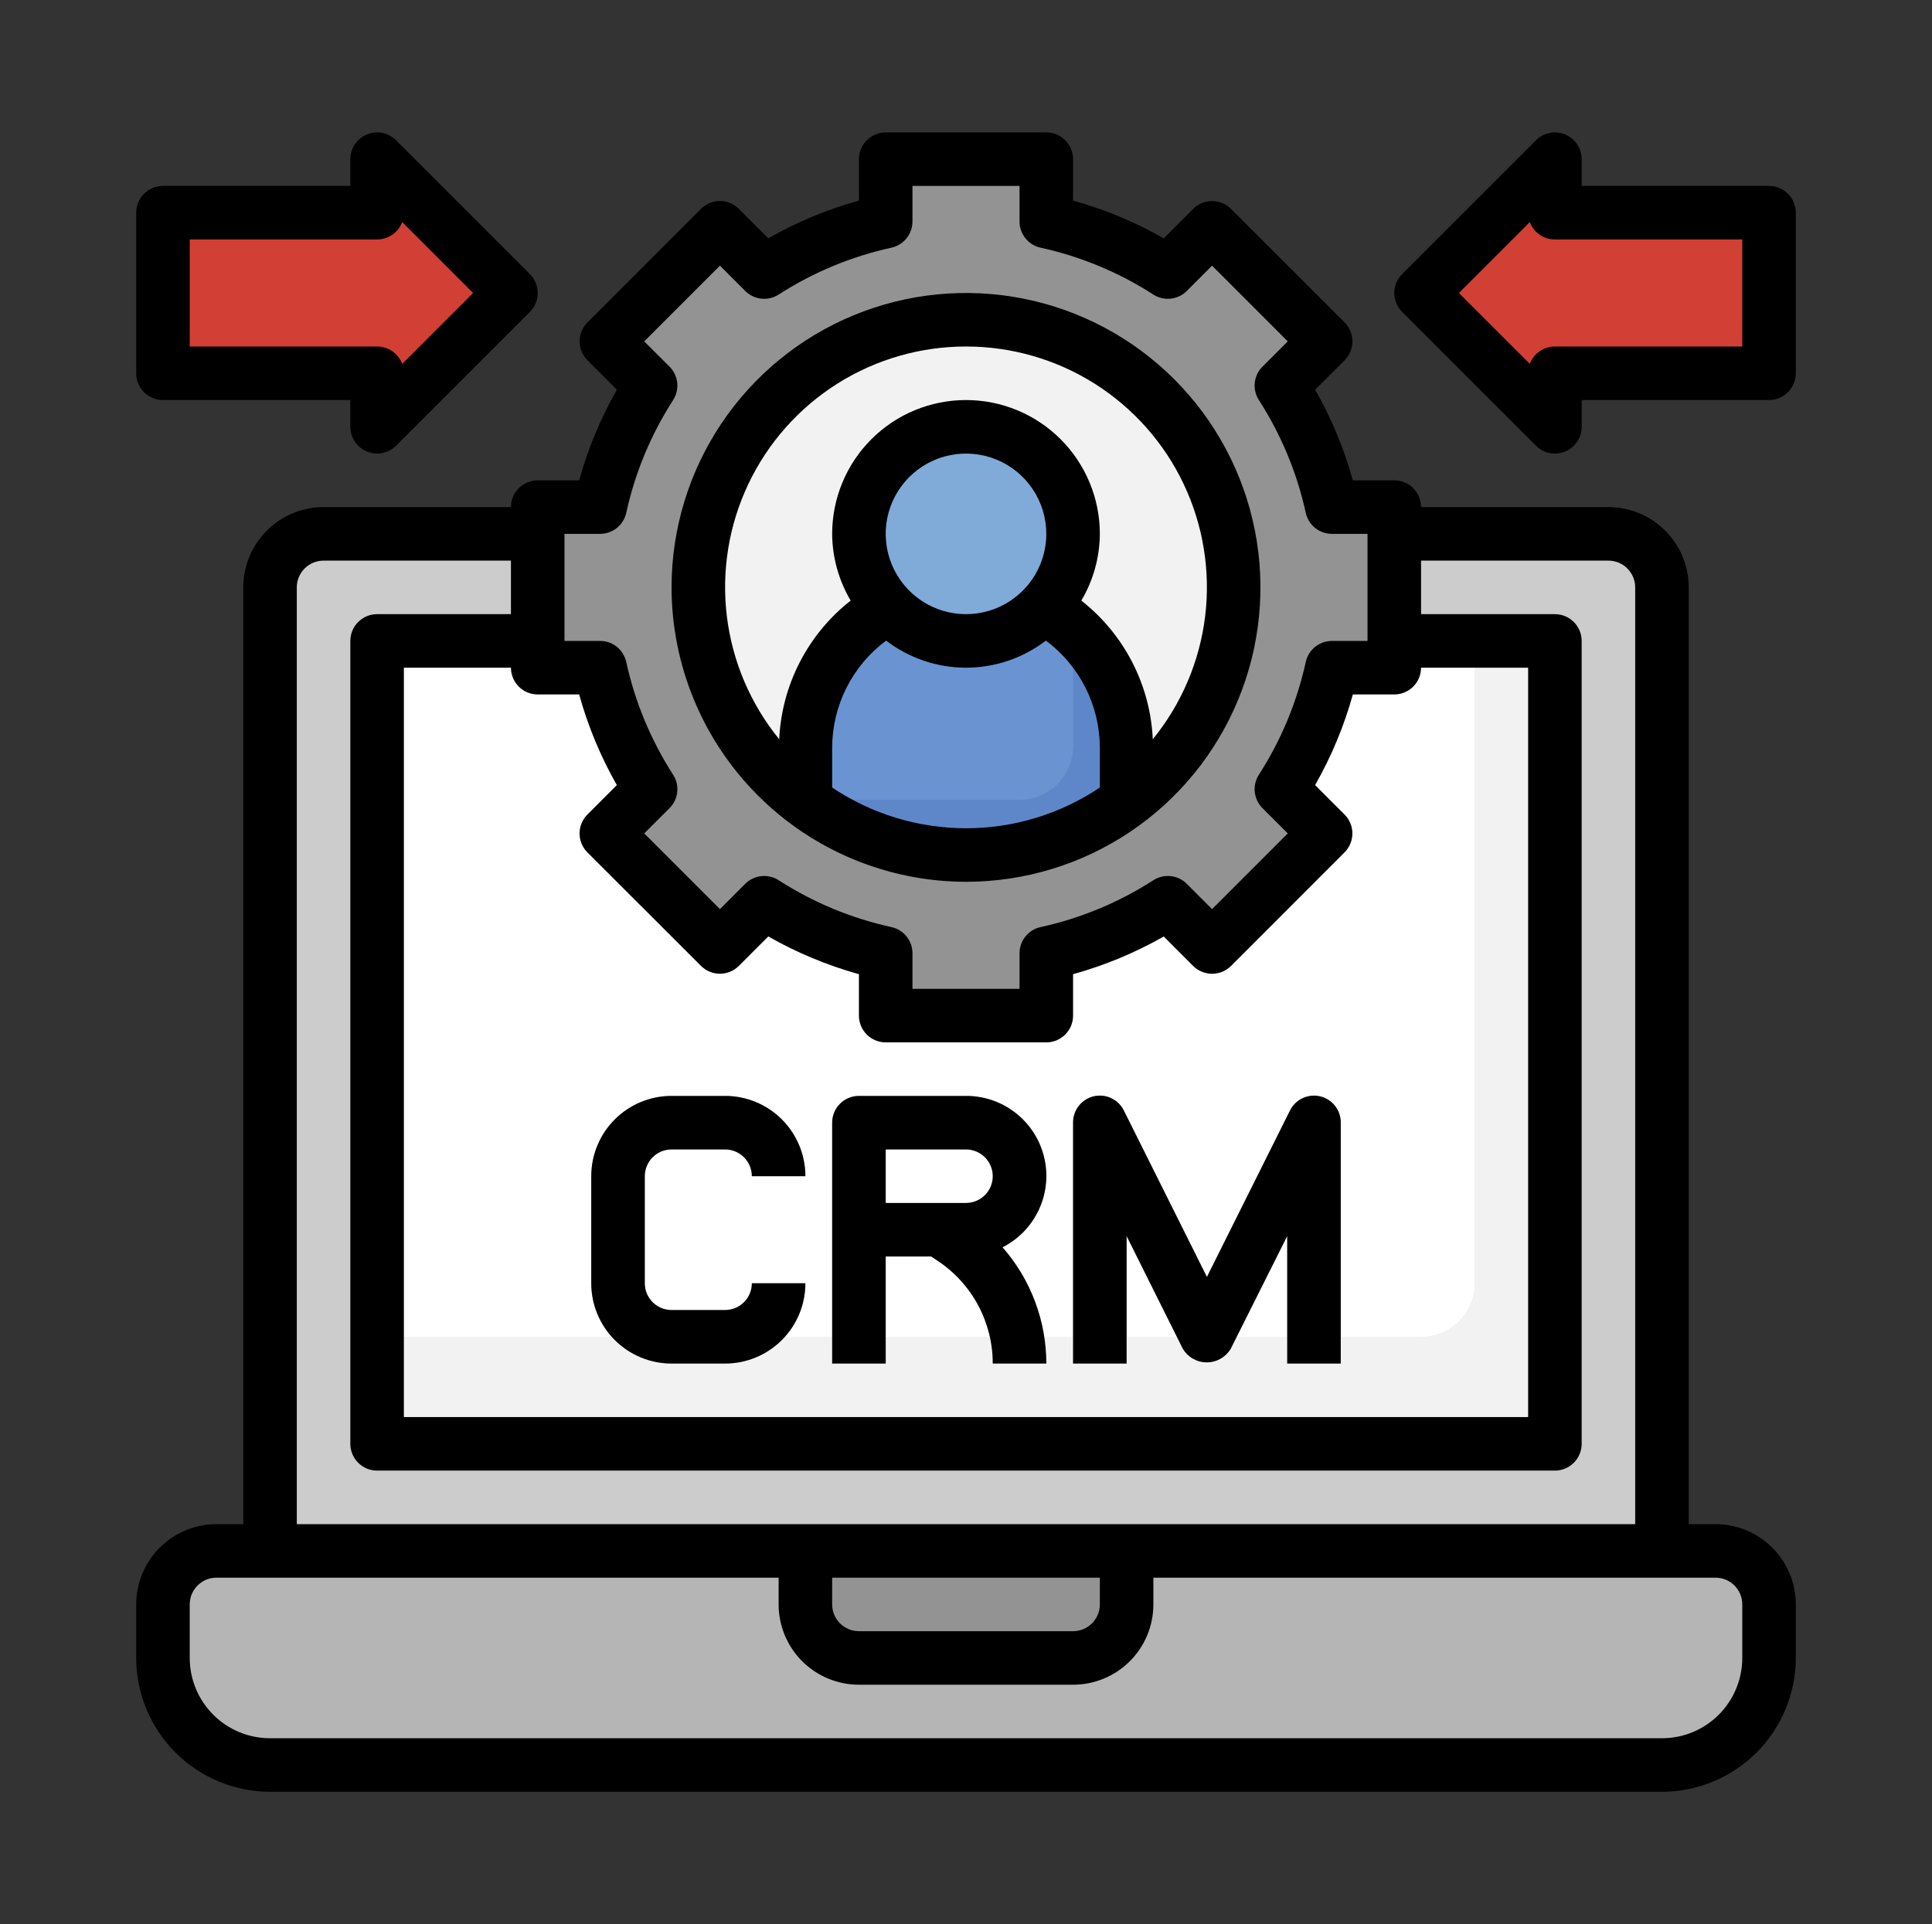 <svg width="512" height="510" viewBox="0 0 512 510" fill="none" xmlns="http://www.w3.org/2000/svg">
<rect x="0" y="0" width="512" height="510" fill="#333333" stroke="none"/>
<path d="M71.562 411.062V155.688C71.562 151.925 73.057 148.316 75.718 145.655C78.379 142.995 81.987 141.5 85.75 141.5H426.25C430.013 141.5 433.621 142.995 436.282 145.655C438.943 148.316 440.438 151.925 440.438 155.688V411.062" fill="#CCCCCC"/>
<path d="M99.938 169.875H412.062V382.688H99.938V169.875Z" fill="#F2F2F2"/>
<path d="M390.781 340.125V169.875H99.938V354.312H376.594C380.357 354.312 383.965 352.818 386.626 350.157C389.287 347.496 390.781 343.888 390.781 340.125Z" fill="white"/>
<path d="M369.5 176.969V134.406H352.972C350.457 122.959 345.924 112.051 339.586 102.194L351.305 90.482L321.206 60.383L309.494 72.102C299.636 65.763 288.728 61.23 277.281 58.716V42.188H234.719V58.716C223.272 61.23 212.364 65.763 202.506 72.102L190.794 60.383L160.695 90.482L172.414 102.194C166.076 112.051 161.543 122.959 159.028 134.406H142.5V176.969H159.028C161.543 188.416 166.076 199.324 172.414 209.181L160.695 220.893L190.794 250.992L202.506 239.273C212.364 245.612 223.272 250.145 234.719 252.659V269.188H277.281V252.659C288.728 250.145 299.636 245.612 309.494 239.273L321.206 250.992L351.305 220.893L339.586 209.181C345.924 199.324 350.457 188.416 352.972 176.969H369.5Z" fill="#939393"/>
<path d="M256 226.625C295.178 226.625 326.938 194.865 326.938 155.688C326.938 116.51 295.178 84.75 256 84.75C216.822 84.75 185.062 116.51 185.062 155.688C185.062 194.865 216.822 226.625 256 226.625Z" fill="#F2F2F2"/>
<path d="M213.438 212.438V198.25C213.44 190.643 215.481 183.175 219.348 176.624C223.216 170.073 228.768 164.678 235.428 161.001C238.08 163.804 241.275 166.036 244.819 167.561C248.363 169.087 252.181 169.874 256.039 169.874C259.897 169.874 263.715 169.087 267.259 167.561C270.803 166.036 273.998 163.804 276.65 161.001C283.295 164.688 288.832 170.087 292.686 176.638C296.539 183.188 298.568 190.651 298.562 198.25V212.438C286.304 221.632 271.399 226.61 256.076 226.626C240.753 226.643 225.836 221.697 213.558 212.53L213.438 212.438Z" fill="#5E87CA"/>
<path d="M57.375 411.062H454.625C458.388 411.062 461.996 412.557 464.657 415.218C467.318 417.879 468.812 421.487 468.812 425.25V439.438C468.812 446.963 465.823 454.18 460.502 459.502C455.18 464.823 447.963 467.812 440.438 467.812H71.562C64.037 467.812 56.82 464.823 51.498 459.502C46.177 454.18 43.188 446.963 43.188 439.438V425.25C43.188 421.487 44.682 417.879 47.343 415.218C50.004 412.557 53.612 411.062 57.375 411.062Z" fill="#B5B5B5"/>
<path d="M213.438 411.062V425.25C213.438 429.013 214.932 432.621 217.593 435.282C220.254 437.943 223.862 439.438 227.625 439.438H284.375C288.138 439.438 291.746 437.943 294.407 435.282C297.068 432.621 298.562 429.013 298.562 425.25V411.062" fill="#939393"/>
<path d="M256 169.875C271.671 169.875 284.375 157.171 284.375 141.5C284.375 125.829 271.671 113.125 256 113.125C240.329 113.125 227.625 125.829 227.625 141.5C227.625 157.171 240.329 169.875 256 169.875Z" fill="#80AAD8"/>
<path d="M177.969 304.656H192.156C194.038 304.656 195.842 305.404 197.172 306.734C198.503 308.064 199.25 309.869 199.25 311.75H213.438C213.437 306.106 211.195 300.693 207.204 296.702C203.213 292.711 197.8 290.469 192.156 290.469H177.969C172.325 290.469 166.912 292.711 162.921 296.702C158.93 300.693 156.688 306.106 156.688 311.75V340.125C156.688 345.769 158.93 351.182 162.921 355.173C166.912 359.164 172.325 361.406 177.969 361.406H192.156C197.8 361.406 203.213 359.164 207.204 355.173C211.195 351.182 213.437 345.769 213.438 340.125H199.25C199.25 342.006 198.503 343.811 197.172 345.141C195.842 346.471 194.038 347.219 192.156 347.219H177.969C176.087 347.219 174.283 346.471 172.953 345.141C171.622 343.811 170.875 342.006 170.875 340.125V311.75C170.875 309.869 171.622 308.064 172.953 306.734C174.283 305.404 176.087 304.656 177.969 304.656Z" fill="#CCCCCC"/>
<path d="M277.281 311.75C277.281 306.106 275.039 300.693 271.048 296.702C267.057 292.711 261.644 290.469 256 290.469H227.625C225.744 290.469 223.939 291.216 222.609 292.546C221.279 293.877 220.531 295.681 220.531 297.562V361.406H234.719V333.031H246.778L248.566 334.223C253.04 337.206 256.707 341.249 259.241 345.991C261.776 350.734 263.099 356.029 263.094 361.406H277.281C277.281 350.068 273.159 339.116 265.683 330.591C269.162 328.821 272.086 326.126 274.132 322.802C276.179 319.478 277.268 315.654 277.281 311.75ZM234.719 304.656H256C257.881 304.656 259.686 305.404 261.016 306.734C262.346 308.064 263.094 309.869 263.094 311.75C263.094 313.631 262.346 315.436 261.016 316.766C259.686 318.096 257.881 318.844 256 318.844H234.719V304.656Z" fill="#CCCCCC"/>
<path d="M349.85 290.653C348.293 290.285 346.658 290.454 345.209 291.132C343.76 291.811 342.584 292.96 341.87 294.391L319.844 338.451L297.853 294.391C297.15 292.94 295.974 291.771 294.518 291.078C293.062 290.384 291.413 290.208 289.844 290.577C288.274 290.947 286.877 291.84 285.883 293.109C284.889 294.379 284.357 295.95 284.375 297.562V361.406H298.562V327.611L313.459 357.483C314.115 358.582 315.044 359.493 316.157 360.125C317.27 360.757 318.528 361.089 319.808 361.089C321.088 361.089 322.346 360.757 323.459 360.125C324.572 359.493 325.502 358.582 326.157 357.483L341.125 327.611V361.406H355.312V297.562C355.314 295.963 354.775 294.411 353.784 293.157C352.792 291.903 351.406 291.021 349.85 290.653Z" fill="#CCCCCC"/>
<path d="M99.938 42.188L135.406 77.656L99.938 113.125V98.952H43.188V56.389H99.938V42.188Z" fill="#D23F34"/>
<path d="M412.062 42.188L376.594 77.656L412.062 113.125V98.952H468.812V56.389H412.062V42.188Z" fill="#D23F34"/>
<path d="M284.375 197.789V166.626C282.007 164.466 279.404 162.579 276.614 161.001C273.963 163.804 270.767 166.036 267.223 167.561C263.68 169.087 259.862 169.874 256.004 169.874C252.145 169.874 248.328 169.087 244.784 167.561C241.24 166.036 238.044 163.804 235.393 161.001C228.739 164.683 223.194 170.079 219.333 176.63C215.472 183.181 213.436 190.646 213.438 198.25V211.977H270.188C273.95 211.977 277.559 210.482 280.22 207.821C282.88 205.161 284.375 201.552 284.375 197.789Z" fill="#6994D1"/>
<path d="M454.625 403.969H447.531V155.688C447.531 150.043 445.289 144.63 441.298 140.639C437.307 136.648 431.894 134.406 426.25 134.406H376.594C376.594 132.525 375.846 130.721 374.516 129.39C373.186 128.06 371.381 127.312 369.5 127.312H358.519C356.195 118.922 352.84 110.851 348.531 103.286L356.334 95.483C357.664 94.153 358.411 92.349 358.411 90.468C358.411 88.587 357.664 86.783 356.334 85.452L326.228 55.368C324.898 54.038 323.094 53.291 321.213 53.291C319.332 53.291 317.528 54.038 316.198 55.368L308.394 63.171C300.832 58.857 292.764 55.497 284.375 53.169V42.188C284.375 40.306 283.628 38.502 282.297 37.172C280.967 35.841 279.163 35.094 277.281 35.094H234.719C232.837 35.094 231.033 35.841 229.703 37.172C228.372 38.502 227.625 40.306 227.625 42.188V53.169C219.234 55.492 211.164 58.847 203.598 63.157L195.795 55.353C194.465 54.024 192.661 53.276 190.78 53.276C188.899 53.276 187.095 54.024 185.765 55.353L155.68 85.459C154.35 86.79 153.603 88.594 153.603 90.475C153.603 92.356 154.35 94.16 155.68 95.49L163.483 103.293C159.169 110.855 155.81 118.923 153.481 127.312H142.5C140.619 127.312 138.814 128.06 137.484 129.39C136.154 130.721 135.406 132.525 135.406 134.406H85.75C80.106 134.406 74.693 136.648 70.702 140.639C66.711 144.63 64.469 150.043 64.469 155.688V403.969H57.375C51.731 403.969 46.318 406.211 42.327 410.202C38.336 414.193 36.094 419.606 36.094 425.25V439.438C36.105 448.841 39.846 457.856 46.495 464.505C53.144 471.154 62.159 474.895 71.562 474.906H440.438C449.841 474.895 458.856 471.154 465.505 464.505C472.154 457.856 475.895 448.841 475.906 439.438V425.25C475.906 419.606 473.664 414.193 469.673 410.202C465.682 406.211 460.269 403.969 454.625 403.969ZM142.5 184.062H153.481C155.805 192.453 159.16 200.524 163.469 208.089L155.666 215.892C154.336 217.222 153.589 219.026 153.589 220.907C153.589 222.788 154.336 224.592 155.666 225.923L185.772 256.007C187.102 257.337 188.906 258.084 190.787 258.084C192.668 258.084 194.472 257.337 195.802 256.007L203.606 248.204C211.169 252.516 219.237 255.875 227.625 258.206V269.188C227.625 271.069 228.372 272.873 229.703 274.204C231.033 275.534 232.837 276.281 234.719 276.281H277.281C279.163 276.281 280.967 275.534 282.297 274.204C283.628 272.873 284.375 271.069 284.375 269.188V258.206C292.765 255.88 300.835 252.525 308.402 248.218L316.205 256.022C317.535 257.351 319.339 258.098 321.22 258.098C323.101 258.098 324.905 257.351 326.235 256.022L356.32 225.916C357.65 224.585 358.397 222.781 358.397 220.9C358.397 219.019 357.65 217.215 356.32 215.885L348.517 208.082C352.831 200.52 356.19 192.452 358.519 184.062H369.5C371.381 184.062 373.186 183.315 374.516 181.985C375.846 180.654 376.594 178.85 376.594 176.969H404.969V375.594H107.031V176.969H135.406C135.406 178.85 136.154 180.654 137.484 181.985C138.814 183.315 140.619 184.062 142.5 184.062ZM149.594 141.5H159.028C160.646 141.5 162.216 140.947 163.476 139.933C164.737 138.919 165.613 137.505 165.959 135.924C168.288 125.299 172.497 115.176 178.387 106.031C179.263 104.668 179.645 103.046 179.471 101.436C179.296 99.825 178.576 98.323 177.43 97.178L170.726 90.482L190.794 70.413L197.491 77.117C198.635 78.264 200.138 78.984 201.748 79.158C203.359 79.332 204.981 78.95 206.344 78.075C215.488 72.184 225.612 67.976 236.237 65.647C237.817 65.3 239.232 64.424 240.246 63.164C241.26 61.903 241.813 60.334 241.812 58.716V49.281H270.188V58.716C270.187 60.334 270.74 61.903 271.754 63.164C272.768 64.424 274.183 65.3 275.763 65.647C286.388 67.976 296.512 72.184 305.656 78.075C307.019 78.95 308.641 79.332 310.252 79.158C311.862 78.984 313.365 78.264 314.509 77.117L321.206 70.413L341.274 90.482L334.57 97.178C333.424 98.323 332.704 99.825 332.529 101.436C332.355 103.046 332.737 104.668 333.613 106.031C339.503 115.176 343.712 125.299 346.041 135.924C346.387 137.505 347.263 138.919 348.524 139.933C349.784 140.947 351.354 141.5 352.972 141.5H362.406V169.875H352.972C351.354 169.875 349.784 170.428 348.524 171.442C347.263 172.456 346.387 173.87 346.041 175.451C343.712 186.076 339.503 196.199 333.613 205.344C332.737 206.707 332.355 208.329 332.529 209.939C332.704 211.55 333.424 213.052 334.57 214.197L341.274 220.893L321.206 240.961L314.509 234.258C313.365 233.111 311.862 232.391 310.252 232.217C308.641 232.043 307.019 232.425 305.656 233.3C296.515 239.19 286.393 243.397 275.77 245.721C274.189 246.066 272.772 246.942 271.757 248.202C270.741 249.463 270.188 251.033 270.188 252.652V262.094H241.812V252.652C241.812 251.033 241.259 249.463 240.243 248.202C239.228 246.942 237.811 246.066 236.23 245.721C225.607 243.397 215.485 239.19 206.344 233.3C204.981 232.425 203.359 232.043 201.748 232.217C200.138 232.391 198.635 233.111 197.491 234.258L190.794 240.961L170.726 220.893L177.43 214.197C178.576 213.052 179.296 211.55 179.471 209.939C179.645 208.329 179.263 206.707 178.387 205.344C172.497 196.199 168.288 186.076 165.959 175.451C165.613 173.87 164.737 172.456 163.476 171.442C162.216 170.428 160.646 169.875 159.028 169.875H149.594V141.5ZM78.656 155.688C78.656 153.806 79.404 152.002 80.734 150.671C82.064 149.341 83.869 148.594 85.75 148.594H135.406V162.781H99.938C98.056 162.781 96.252 163.529 94.921 164.859C93.591 166.189 92.844 167.994 92.844 169.875V382.688C92.844 384.569 93.591 386.373 94.921 387.704C96.252 389.034 98.056 389.781 99.938 389.781H412.062C413.944 389.781 415.748 389.034 417.079 387.704C418.409 386.373 419.156 384.569 419.156 382.688V169.875C419.156 167.994 418.409 166.189 417.079 164.859C415.748 163.529 413.944 162.781 412.062 162.781H376.594V148.594H426.25C428.131 148.594 429.936 149.341 431.266 150.671C432.596 152.002 433.344 153.806 433.344 155.688V403.969H78.656V155.688ZM220.531 418.156H291.469V425.25C291.469 427.131 290.721 428.936 289.391 430.266C288.061 431.596 286.256 432.344 284.375 432.344H227.625C225.744 432.344 223.939 431.596 222.609 430.266C221.279 428.936 220.531 427.131 220.531 425.25V418.156ZM461.719 439.438C461.719 445.082 459.477 450.495 455.486 454.486C451.495 458.477 446.082 460.719 440.438 460.719H71.562C65.918 460.719 60.505 458.477 56.514 454.486C52.523 450.495 50.281 445.082 50.281 439.438V425.25C50.281 423.369 51.029 421.564 52.359 420.234C53.689 418.904 55.494 418.156 57.375 418.156H206.344V425.25C206.344 430.894 208.586 436.307 212.577 440.298C216.568 444.289 221.981 446.531 227.625 446.531H284.375C290.019 446.531 295.432 444.289 299.423 440.298C303.414 436.307 305.656 430.894 305.656 425.25V418.156H454.625C456.506 418.156 458.311 418.904 459.641 420.234C460.971 421.564 461.719 423.369 461.719 425.25V439.438Z" fill="black"/>
<path d="M256 233.719C271.433 233.719 286.52 229.142 299.352 220.568C312.184 211.994 322.185 199.807 328.091 185.549C333.997 171.29 335.543 155.601 332.532 140.464C329.521 125.328 322.089 111.424 311.176 100.511C300.264 89.598 286.36 82.166 271.223 79.156C256.087 76.145 240.397 77.69 226.139 83.596C211.88 89.502 199.694 99.504 191.119 112.336C182.545 125.168 177.969 140.254 177.969 155.688C177.993 176.375 186.222 196.209 200.851 210.837C215.479 225.465 235.312 233.694 256 233.719ZM220.531 208.735V198.25C220.531 192.72 221.824 187.266 224.307 182.324C226.791 177.383 230.395 173.09 234.832 169.79C240.907 174.446 248.347 176.969 256 176.969C263.653 176.969 271.093 174.446 277.168 169.79C281.605 173.09 285.209 177.383 287.693 182.324C290.176 187.266 291.469 192.72 291.469 198.25V208.735C280.978 215.771 268.632 219.528 256 219.528C243.368 219.528 231.022 215.771 220.531 208.735ZM256 162.781C251.791 162.781 247.676 161.533 244.177 159.195C240.677 156.856 237.949 153.533 236.339 149.644C234.728 145.755 234.307 141.476 235.128 137.348C235.949 133.22 237.976 129.428 240.952 126.452C243.928 123.476 247.72 121.449 251.848 120.628C255.976 119.807 260.255 120.228 264.144 121.839C268.033 123.449 271.356 126.177 273.695 129.677C276.033 133.176 277.281 137.291 277.281 141.5C277.281 147.144 275.039 152.557 271.048 156.548C267.057 160.539 261.644 162.781 256 162.781ZM256 91.844C268.07 91.835 279.894 95.25 290.1 101.693C300.306 108.136 308.475 117.342 313.659 128.241C318.842 139.141 320.827 151.288 319.383 163.271C317.939 175.254 313.125 186.581 305.5 195.937C305.173 188.81 303.311 181.836 300.042 175.493C296.774 169.151 292.175 163.588 286.56 159.185C289.737 153.83 291.431 147.726 291.469 141.5C291.469 132.093 287.732 123.072 281.08 116.42C274.429 109.768 265.407 106.031 256 106.031C246.593 106.031 237.571 109.768 230.92 116.42C224.268 123.072 220.531 132.093 220.531 141.5C220.569 147.726 222.263 153.83 225.44 159.185C219.825 163.588 215.226 169.151 211.958 175.493C208.689 181.836 206.827 188.81 206.5 195.937C198.875 186.581 194.061 175.254 192.617 163.271C191.173 151.288 193.158 139.141 198.341 128.241C203.525 117.342 211.694 108.136 221.9 101.693C232.106 95.25 243.93 91.835 256 91.844Z" fill="black"/>
<path d="M177.969 361.406H192.156C197.8 361.406 203.213 359.164 207.204 355.173C211.195 351.182 213.437 345.769 213.438 340.125H199.25C199.25 342.006 198.503 343.811 197.172 345.141C195.842 346.471 194.038 347.219 192.156 347.219H177.969C176.087 347.219 174.283 346.471 172.953 345.141C171.622 343.811 170.875 342.006 170.875 340.125V311.75C170.875 309.869 171.622 308.064 172.953 306.734C174.283 305.404 176.087 304.656 177.969 304.656H192.156C194.038 304.656 195.842 305.404 197.172 306.734C198.503 308.064 199.25 309.869 199.25 311.75H213.438C213.437 306.106 211.195 300.693 207.204 296.702C203.213 292.711 197.8 290.469 192.156 290.469H177.969C172.325 290.469 166.912 292.711 162.921 296.702C158.93 300.693 156.688 306.106 156.688 311.75V340.125C156.688 345.769 158.93 351.182 162.921 355.173C166.912 359.164 172.325 361.406 177.969 361.406Z" fill="black"/>
<path d="M234.719 333.031H246.778L248.566 334.223C253.04 337.206 256.707 341.249 259.241 345.991C261.776 350.734 263.099 356.029 263.094 361.406H277.281C277.281 350.068 273.159 339.116 265.683 330.591C269.939 328.43 273.342 324.896 275.341 320.561C277.34 316.226 277.819 311.344 276.699 306.703C275.579 302.063 272.926 297.936 269.17 294.99C265.414 292.044 260.774 290.451 256 290.469H227.625C225.744 290.469 223.939 291.216 222.609 292.547C221.279 293.877 220.531 295.681 220.531 297.563V361.406H234.719V333.031ZM234.719 304.656H256C257.881 304.656 259.686 305.404 261.016 306.734C262.346 308.064 263.094 309.869 263.094 311.75C263.094 313.632 262.346 315.436 261.016 316.766C259.686 318.097 257.881 318.844 256 318.844H234.719V304.656Z" fill="black"/>
<path d="M298.562 327.611L313.459 357.483C314.115 358.582 315.044 359.493 316.157 360.125C317.27 360.757 318.528 361.089 319.808 361.089C321.088 361.089 322.346 360.757 323.459 360.125C324.572 359.493 325.502 358.582 326.157 357.483L341.125 327.611V361.406H355.312V297.562C355.331 295.95 354.799 294.379 353.805 293.109C352.811 291.84 351.413 290.947 349.844 290.577C348.274 290.208 346.625 290.384 345.169 291.078C343.713 291.771 342.537 292.94 341.834 294.391L319.844 338.451L297.853 294.391C297.15 292.94 295.974 291.771 294.518 291.078C293.062 290.384 291.413 290.208 289.844 290.577C288.274 290.947 286.877 291.84 285.883 293.109C284.889 294.379 284.357 295.95 284.375 297.562V361.406H298.562V327.611Z" fill="black"/>
<path d="M43.188 106.032H92.844V113.125C92.844 114.528 93.26 115.899 94.04 117.066C94.819 118.232 95.927 119.141 97.223 119.678C98.519 120.215 99.945 120.355 101.321 120.081C102.697 119.808 103.961 119.132 104.953 118.141L140.422 82.672C141.751 81.342 142.498 79.538 142.498 77.657C142.498 75.776 141.751 73.972 140.422 72.641L104.953 37.173C103.961 36.181 102.697 35.505 101.321 35.232C99.945 34.958 98.519 35.099 97.223 35.636C95.927 36.172 94.819 37.081 94.04 38.248C93.26 39.414 92.844 40.785 92.844 42.188V49.282H43.188C41.306 49.282 39.502 50.029 38.172 51.359C36.841 52.69 36.094 54.494 36.094 56.375V98.938C36.094 100.819 36.841 102.624 38.172 103.954C39.502 105.284 41.306 106.032 43.188 106.032ZM50.281 63.469H99.938C101.383 63.47 102.795 63.028 103.983 62.204C105.171 61.38 106.078 60.213 106.584 58.858L125.376 77.657L106.584 96.448C106.077 95.095 105.169 93.929 103.981 93.106C102.793 92.284 101.382 91.843 99.938 91.844H50.281V63.469Z" fill="black"/>
<path d="M468.812 49.282H419.156V42.188C419.156 40.785 418.74 39.414 417.96 38.248C417.181 37.081 416.073 36.172 414.777 35.636C413.481 35.099 412.055 34.958 410.679 35.232C409.303 35.505 408.039 36.181 407.047 37.173L371.578 72.641C370.249 73.972 369.501 75.776 369.501 77.657C369.501 79.538 370.249 81.342 371.578 82.672L407.047 118.141C408.039 119.132 409.303 119.808 410.679 120.081C412.055 120.355 413.481 120.215 414.777 119.678C416.073 119.141 417.181 118.232 417.96 117.066C418.74 115.899 419.156 114.528 419.156 113.125V106.032H468.812C470.694 106.032 472.498 105.284 473.829 103.954C475.159 102.624 475.906 100.819 475.906 98.938V56.375C475.906 54.494 475.159 52.69 473.829 51.359C472.498 50.029 470.694 49.282 468.812 49.282ZM461.719 91.844H412.062C410.618 91.843 409.208 92.282 408.02 93.103C406.833 93.925 405.924 95.089 405.416 96.441L386.624 77.657L405.416 58.865C405.923 60.218 406.831 61.384 408.019 62.207C409.207 63.03 410.618 63.47 412.062 63.469H461.719V91.844Z" fill="black"/>
</svg>
